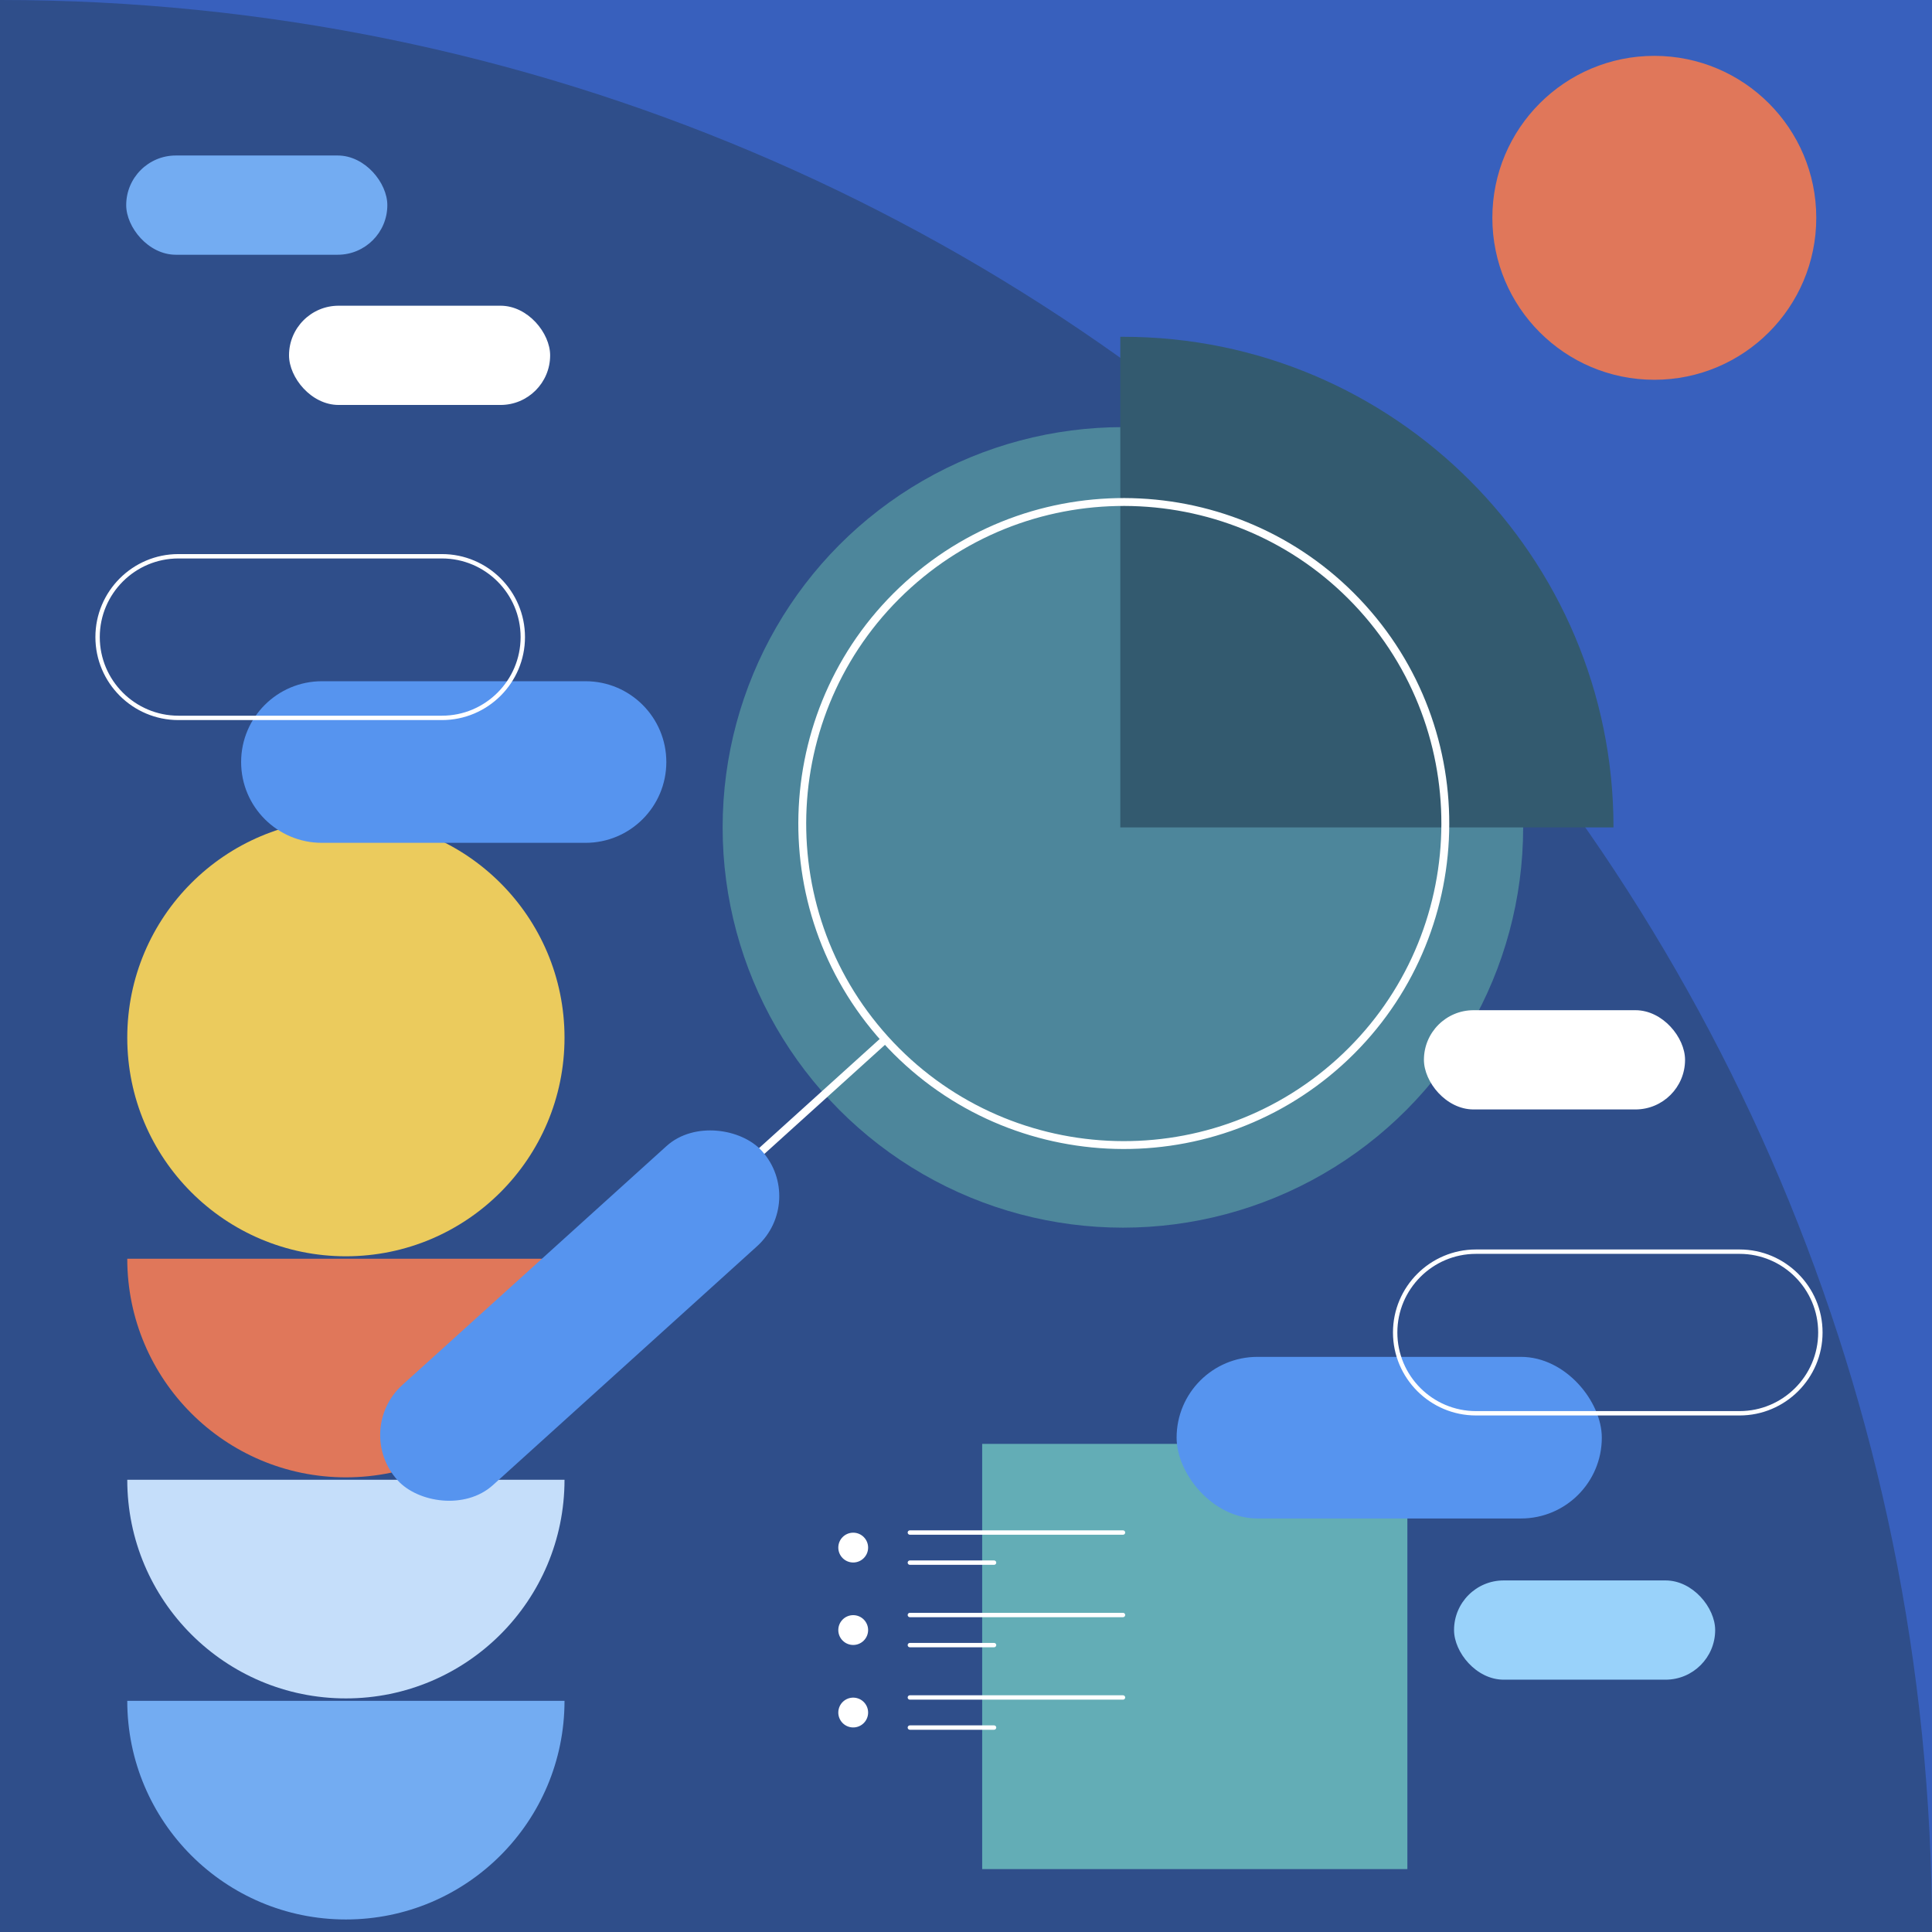 <?xml version="1.0" encoding="UTF-8"?>
<svg xmlns="http://www.w3.org/2000/svg" width="500" height="500" viewBox="0 0 500 500">
  <g id="a" data-name="Calque 2">
    <rect x="0" y="0" width="500" height="500" fill="#3860bd" stroke-width="0"/>
    <path d="M0,0h0v499.999h500s0,0,0,0C500,223.857,276.143,0,0,0Z" fill="#2f4e8a" stroke-width="0"/>
  </g>
  <g id="b" data-name="Layer 1">
    <rect x="254.185" y="373.677" width="110.043" height="110.043" fill="#63adb6" stroke-width="0"/>
    <circle cx="89.516" cy="268.545" r="56.58" fill="#ebcb5d" stroke-width="0"/>
    <path d="M32.936,325.756c0,31.248,25.332,56.58,56.58,56.58s56.58-25.332,56.58-56.58H32.936Z" fill="#e0775a" stroke-width="0"/>
    <path d="M32.936,382.966c0,31.248,25.332,56.58,56.58,56.58s56.58-25.332,56.58-56.58H32.936Z" fill="#c5defa" stroke-width="0"/>
    <path d="M32.936,440.177c0,31.248,25.332,56.58,56.58,56.58s56.58-25.332,56.58-56.58H32.936Z" fill="#73acf2" stroke-width="0"/>
    <circle cx="428.135" cy="56.371" r="41.915" fill="#e0775a" stroke-width="0"/>
    <circle cx="290.605" cy="214.128" r="103.589" fill="#4d869b" stroke-width="0"/>
    <path d="M417.574,214.128c0-70.123-56.846-126.968-126.968-126.968-.225,0-.449.007-.674.009v126.96" fill="#335a6f" stroke-width="0"/>
    <g>
      <path d="M228.334,269.657c-31.168-34.464-28.487-87.859,5.976-119.028,34.464-31.168,87.859-28.487,119.028,5.976,31.168,34.464,28.487,87.859-5.976,119.028-34.464,31.168-87.859,28.487-119.028-5.976ZM351.824,157.975c-30.413-33.629-82.516-36.245-116.145-5.832s-36.245,82.516-5.832,116.145c30.413,33.629,82.516,36.245,116.145,5.832,33.629-30.413,36.245-82.516,5.832-116.145Z" fill="#fff" stroke-width="0"/>
      <path d="M173.32,319.411c-.378-.418-.346-1.064.072-1.441l54.687-49.458c.418-.378,1.063-.346,1.441.072s.346,1.064-.072,1.441l-54.687,49.458c-.418.378-1.063.346-1.441-.072Z" fill="#fff" stroke-width="0"/>
      <rect x="86.482" y="323.003" width="127.092" height="34.946" rx="17.473" ry="17.473" transform="translate(-189.621 188.585) rotate(-42.126)" fill="#5694ef" stroke-width="0"/>
    </g>
    <g>
      <g>
        <g>
          <path d="M290.632,397.188h-55.163c-.313,0-.567-.254-.567-.567s.254-.567.567-.567h55.163c.313,0,.567.254.567.567s-.254.567-.567.567Z" fill="#fff" stroke-width="0"/>
          <path d="M257.264,404.976h-21.795c-.313,0-.567-.254-.567-.567s.254-.567.567-.567h21.795c.313,0,.567.254.567.567s-.254.567-.567.567Z" fill="#fff" stroke-width="0"/>
        </g>
        <circle cx="220.81" cy="400.515" r="3.858" fill="#fff" stroke-width="0"/>
      </g>
      <g>
        <g>
          <path d="M290.632,418.53h-55.163c-.313,0-.567-.254-.567-.567s.254-.567.567-.567h55.163c.313,0,.567.254.567.567s-.254.567-.567.567Z" fill="#fff" stroke-width="0"/>
          <path d="M257.264,426.318h-21.795c-.313,0-.567-.254-.567-.567s.254-.567.567-.567h21.795c.313,0,.567.254.567.567s-.254.567-.567.567Z" fill="#fff" stroke-width="0"/>
        </g>
        <circle cx="220.81" cy="421.858" r="3.858" fill="#fff" stroke-width="0"/>
      </g>
      <g>
        <g>
          <path d="M290.632,439.873h-55.163c-.313,0-.567-.254-.567-.567s.254-.567.567-.567h55.163c.313,0,.567.254.567.567s-.254.567-.567.567Z" fill="#fff" stroke-width="0"/>
          <path d="M257.264,447.661h-21.795c-.313,0-.567-.254-.567-.567s.254-.567.567-.567h21.795c.313,0,.567.254.567.567s-.254.567-.567.567Z" fill="#fff" stroke-width="0"/>
        </g>
        <circle cx="220.81" cy="443.201" r="3.858" transform="translate(-261.267 556.277) rotate(-76.717)" fill="#fff" stroke-width="0"/>
      </g>
    </g>
    <rect x="304.504" y="351.158" width="110.043" height="41.824" rx="20.912" ry="20.912" fill="#5694ef" stroke-width="0"/>
    <path d="M172.445,197.213h0c0,11.549-9.363,20.912-20.912,20.912h-68.219c-11.549,0-20.912-9.363-20.912-20.912h0c0-11.549,9.363-20.912,20.912-20.912h68.219c11.549,0,20.912,9.363,20.912,20.912" fill="#5694ef" stroke-width="0"/>
    <rect x="368.51" y="261.44" width="67.58" height="25.685" rx="12.843" ry="12.843" fill="#fff" stroke-width="0"/>
    <rect x="74.797" y="79.119" width="67.58" height="25.685" rx="12.843" ry="12.843" fill="#fff" stroke-width="0"/>
    <rect x="32.662" y="40.244" width="67.58" height="25.685" rx="12.843" ry="12.843" fill="#73acf2" stroke-width="0"/>
    <rect x="376.305" y="409.015" width="67.58" height="25.685" rx="12.843" ry="12.843" fill="#99d2fa" stroke-width="0"/>
    <path d="M450.199,366.322h-68.219c-11.843,0-21.479-9.635-21.479-21.479s9.635-21.479,21.479-21.479h68.219c11.843,0,21.479,9.635,21.479,21.479s-9.635,21.479-21.479,21.479ZM381.98,324.498c-11.218,0-20.345,9.127-20.345,20.346s9.127,20.345,20.345,20.345h68.219c11.218,0,20.345-9.127,20.345-20.345s-9.127-20.346-20.345-20.346h-68.219Z" fill="#fff" stroke-width="0"/>
    <path d="M114.388,186.353H46.169c-11.843,0-21.479-9.635-21.479-21.479s9.635-21.479,21.479-21.479h68.219c11.843,0,21.479,9.635,21.479,21.479s-9.635,21.479-21.479,21.479ZM46.169,144.529c-11.219,0-20.346,9.127-20.346,20.346s9.127,20.345,20.346,20.345h68.219c11.218,0,20.345-9.127,20.345-20.345s-9.127-20.346-20.345-20.346H46.169Z" fill="#fff" stroke-width="0"/>
  </g>
</svg>